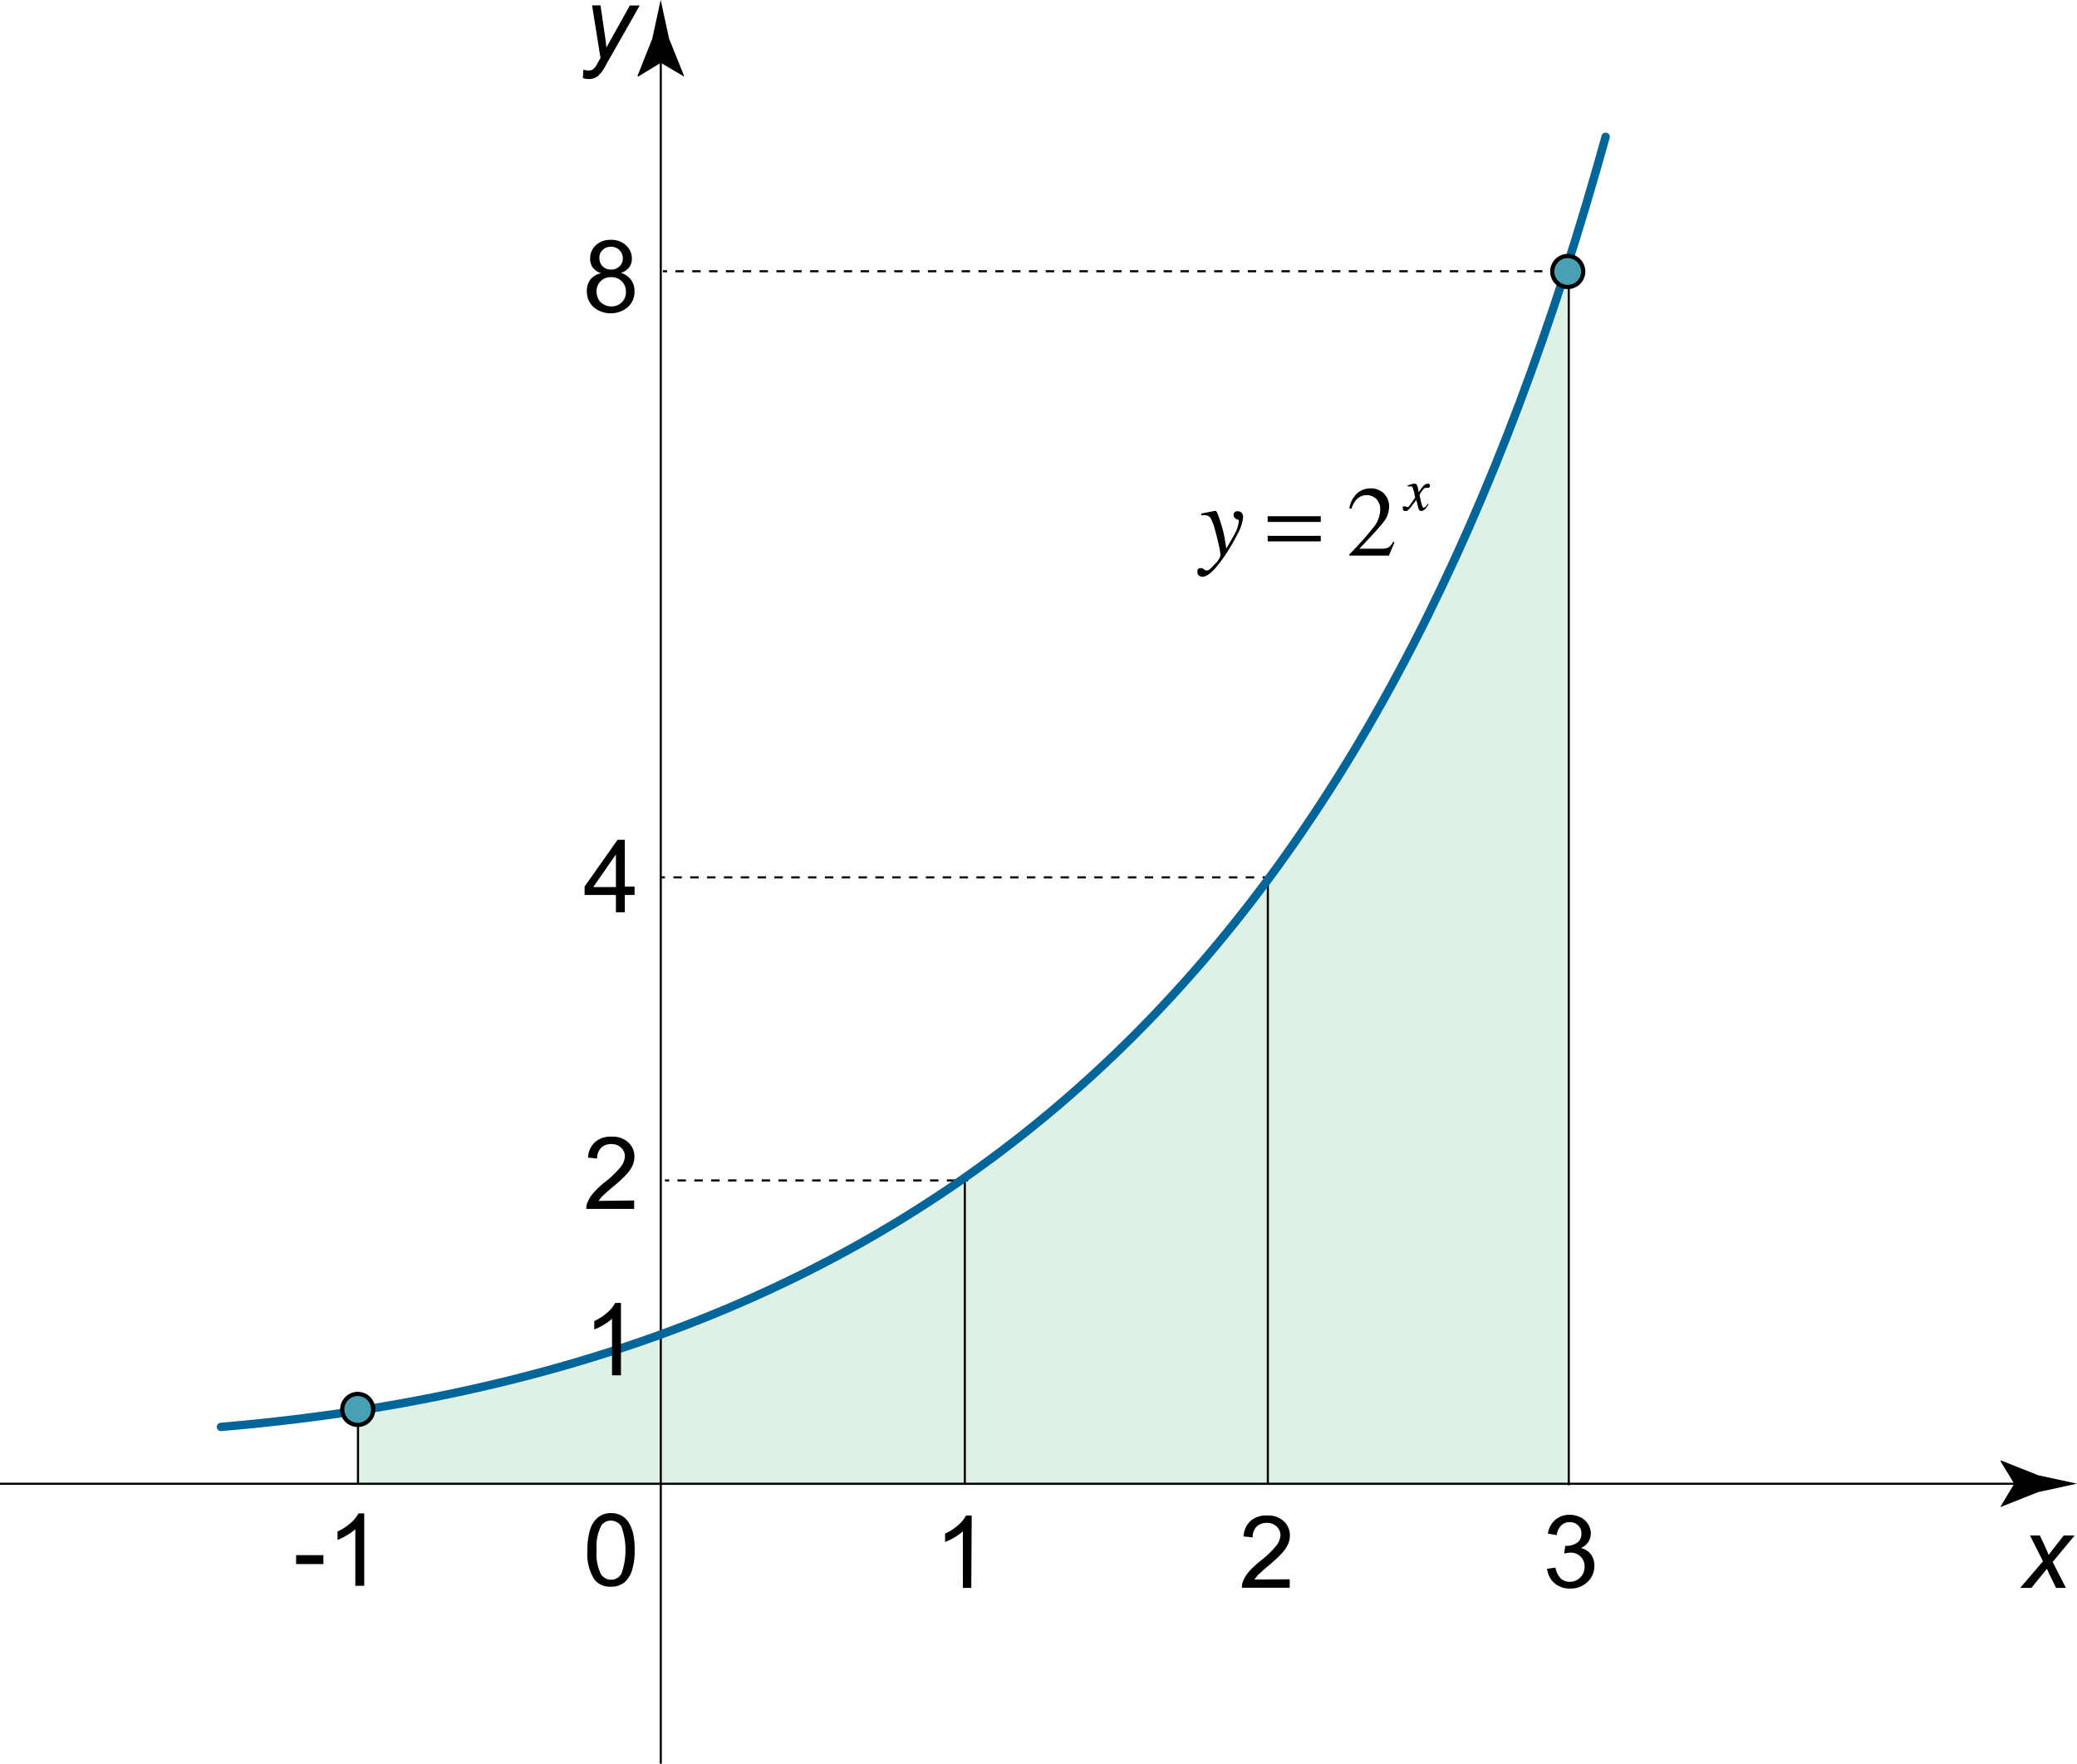 <svg id="Layer_1" data-name="Layer 1" xmlns="http://www.w3.org/2000/svg" viewBox="0 0 246.75 209.5"><defs><style>.cls-1{fill:#299951;opacity:0.15;isolation:isolate;}.cls-2{fill:#131312;}.cls-3,.cls-4,.cls-5,.cls-6,.cls-7,.cls-8{fill:none;}.cls-4,.cls-5,.cls-6,.cls-7,.cls-9{stroke:#000;}.cls-4,.cls-5,.cls-6,.cls-7{stroke-width:0.25px;}.cls-5,.cls-6,.cls-7{stroke-miterlimit:10;}.cls-6{stroke-dasharray:1 1;}.cls-7{stroke-dasharray:1 1;}.cls-8{stroke:#069;stroke-linecap:round;}.cls-9{fill:#48a0b5;stroke-width:0.5px;}</style></defs><g id="_Layer_" data-name="&lt;Layer&gt;"><path class="cls-1" d="M186.49,30.54c-23.86,75.25-65.58,124.85-144.11,137l.15-.21v8.88l0,.26H186.61l-.24-.1V31.19Z"/><path class="cls-2" d="M78.58,176.25"/><line class="cls-3" x1="105.5" y1="176.33" x2="106.5" y2="176.33"/><line class="cls-4" y1="176.25" x2="240.64" y2="176.25"/><path d="M239.29,176.25l-1.64-2.7.09-.06,4.4,1.75,4.61,1-4.61,1-4.4,1.75-.09,0Z"/><line class="cls-4" x1="78.5" y1="209.5" x2="78.5" y2="6.11"/><path d="M78.5,7.46,75.8,9.1,75.74,9l1.75-4.4c.33-1.54.67-3.07,1-4.61.34,1.54.67,3.07,1,4.61L81.26,9l0,.09Z"/><path d="M240,188.62l2.71-3.16-1.55-3.07h1.17l.53,1.11c.19.42.37.81.52,1.19l1.8-2.3h1.29l-2.61,3.15,1.57,3.08h-1.17l-.62-1.27c-.14-.27-.29-.6-.46-1l-1.85,2.27Z"/><path d="M115.39,188.62h-1V181.9a5.4,5.4,0,0,1-1,.72,6.29,6.29,0,0,1-1.11.55v-1a6.28,6.28,0,0,0,1.55-1,4.07,4.07,0,0,0,.94-1.15h.67Z"/><path d="M35.18,185.79v-1.06h3.24v1.06Z"/><path d="M43.27,188.37H42.21v-6.72a5.4,5.4,0,0,1-1,.72,6.29,6.29,0,0,1-1.11.55v-1a6.28,6.28,0,0,0,1.55-1,4.07,4.07,0,0,0,.94-1.15h.68Z"/><path class="cls-5" d="M186.37,176.42V31.27"/><path d="M69.79,184.13a7.82,7.82,0,0,1,.32-2.45,3,3,0,0,1,.93-1.43,2.35,2.35,0,0,1,1.55-.51,2.5,2.5,0,0,1,1.22.28,2.43,2.43,0,0,1,.86.8,4.56,4.56,0,0,1,.53,1.28,8.38,8.38,0,0,1,.2,2,7.75,7.75,0,0,1-.32,2.44,3,3,0,0,1-.92,1.44,2.46,2.46,0,0,1-1.57.5,2.36,2.36,0,0,1-2-.89A5.69,5.69,0,0,1,69.79,184.13Zm1.09,0a5.43,5.43,0,0,0,.49,2.82,1.42,1.42,0,0,0,2.45,0,8.33,8.33,0,0,0,0-5.63,1.49,1.49,0,0,0-1.24-.69,1.35,1.35,0,0,0-1.16.61A5.48,5.48,0,0,0,70.88,184.13Z"/><path class="cls-5" d="M78.75,32.22h.5"/><path class="cls-6" d="M80.24,32.22H185.5"/><path class="cls-5" d="M186,32.22h.5"/><path d="M69.24,9.27l.07-1a2.08,2.08,0,0,0,.64.1.86.86,0,0,0,.52-.15A2.39,2.39,0,0,0,71,7.49l.34-.61-1-6.24h1l.46,3.15q.15.93.24,1.86l2.79-5H76L72,7.69a4.38,4.38,0,0,1-1,1.37,1.69,1.69,0,0,1-1,.33A2.27,2.27,0,0,1,69.24,9.27Z"/><path d="M153.22,187.6v1h-5.68a1.86,1.86,0,0,1,.12-.74,4.34,4.34,0,0,1,.69-1.14,11.32,11.32,0,0,1,1.38-1.3,11.28,11.28,0,0,0,1.9-1.82,2.17,2.17,0,0,0,.49-1.27,1.39,1.39,0,0,0-.45-1,1.61,1.61,0,0,0-1.17-.43,1.67,1.67,0,0,0-1.22.45,1.75,1.75,0,0,0-.46,1.27l-1.08-.11a2.66,2.66,0,0,1,.83-1.85,2.86,2.86,0,0,1,2-.64,2.7,2.7,0,0,1,1.95.69,2.24,2.24,0,0,1,.72,1.7,2.58,2.58,0,0,1-.21,1,3.91,3.91,0,0,1-.7,1.05,16.62,16.62,0,0,1-1.62,1.51c-.64.53-1,.89-1.22,1.08a3.74,3.74,0,0,0-.45.57Z"/><path d="M183.8,186.35l1-.14a2.3,2.3,0,0,0,.62,1.29,1.56,1.56,0,0,0,1.07.4,1.71,1.71,0,0,0,1.25-.52,1.74,1.74,0,0,0,.51-1.28,1.58,1.58,0,0,0-.47-1.19,1.64,1.64,0,0,0-1.21-.48,3,3,0,0,0-.74.12l.12-.92h.17a2.2,2.2,0,0,0,1.21-.35,1.22,1.22,0,0,0,.54-1.09,1.27,1.27,0,0,0-.39-1,1.43,1.43,0,0,0-1-.38,1.41,1.41,0,0,0-1,.39,1.88,1.88,0,0,0-.53,1.16l-1.06-.19a2.71,2.71,0,0,1,.88-1.64,2.56,2.56,0,0,1,1.71-.59,2.79,2.79,0,0,1,1.29.3,2.23,2.23,0,0,1,.91.83,2.06,2.06,0,0,1,.31,1.1,1.82,1.82,0,0,1-.3,1,2,2,0,0,1-.88.72,2,2,0,0,1,1.18.73,2.25,2.25,0,0,1,.42,1.39,2.53,2.53,0,0,1-.82,1.91,2.86,2.86,0,0,1-2.07.78,2.75,2.75,0,0,1-1.88-.67A2.61,2.61,0,0,1,183.8,186.35Z"/><path d="M75.34,142.6v1H69.66a1.86,1.86,0,0,1,.12-.74,4.13,4.13,0,0,1,.7-1.14,10,10,0,0,1,1.38-1.3,11.53,11.53,0,0,0,1.89-1.82,2.17,2.17,0,0,0,.49-1.27,1.39,1.39,0,0,0-.45-1,1.61,1.61,0,0,0-1.17-.43,1.69,1.69,0,0,0-1.22.45,1.79,1.79,0,0,0-.46,1.27l-1.08-.11a2.62,2.62,0,0,1,.84-1.85,2.81,2.81,0,0,1,2-.64,2.7,2.7,0,0,1,1.95.69,2.24,2.24,0,0,1,.72,1.7,2.58,2.58,0,0,1-.21,1,3.91,3.91,0,0,1-.7,1.05A15.5,15.5,0,0,1,72.79,141c-.64.53-1,.89-1.22,1.08a3.74,3.74,0,0,0-.45.57Z"/><path d="M71.42,32.46a2,2,0,0,1-1-.69,1.77,1.77,0,0,1-.31-1.06,2.09,2.09,0,0,1,.67-1.58,2.53,2.53,0,0,1,1.79-.64,2.49,2.49,0,0,1,1.81.66,2.09,2.09,0,0,1,.69,1.59,1.77,1.77,0,0,1-.31,1,2,2,0,0,1-1,.68,2.18,2.18,0,0,1,1.62,2.2,2.45,2.45,0,0,1-.78,1.85,3.18,3.18,0,0,1-4.1,0,2.5,2.5,0,0,1-.78-1.88,2.22,2.22,0,0,1,.43-1.4A2.1,2.1,0,0,1,71.42,32.46Zm-.55,2.18a1.92,1.92,0,0,0,.21.87,1.44,1.44,0,0,0,.64.65,1.78,1.78,0,0,0,.9.24,1.72,1.72,0,0,0,1.25-.49,1.66,1.66,0,0,0,.49-1.24,1.69,1.69,0,0,0-1.77-1.75,1.67,1.67,0,0,0-1.24.49A1.7,1.7,0,0,0,70.87,34.64Zm.34-4a1.35,1.35,0,0,0,.39,1,1.37,1.37,0,0,0,1,.38,1.36,1.36,0,0,0,1-.38,1.28,1.28,0,0,0,.39-.94,1.33,1.33,0,0,0-.41-1,1.36,1.36,0,0,0-1-.39,1.39,1.39,0,0,0-1,.39A1.23,1.23,0,0,0,71.21,30.67Z"/><path d="M73.17,108.37v-2.06H69.45v-1l3.92-5.56h.86v5.56h1.16v1H74.23v2.06Zm0-3v-3.87l-2.69,3.87Z"/><path class="cls-5" d="M42.53,176.25v-9.17"/><path class="cls-5" d="M78.5,104.22H79"/><path class="cls-7" d="M80,104.22H149.5"/><path class="cls-5" d="M150,104.22h.49"/><path class="cls-5" d="M79,140.22h.5"/><path class="cls-7" d="M80.49,140.22H114"/><path class="cls-5" d="M114.5,140.22h.5"/><path class="cls-5" d="M150.62,176.25V104.77"/><path class="cls-5" d="M114.62,176.25v-36.1"/><path class="cls-8" d="M26.25,169.5c94.25-8,140-64.75,164.5-153.25"/><path d="M73.77,163.37H72.71v-6.72a5.4,5.4,0,0,1-1,.72,6.29,6.29,0,0,1-1.11.55v-1a6.28,6.28,0,0,0,1.55-1,4.07,4.07,0,0,0,.94-1.15h.68Z"/><circle class="cls-9" cx="186.25" cy="32.25" r="1.84"/><circle class="cls-9" cx="42.5" cy="167.42" r="1.84"/><path d="M142.31,67.62a.42.42,0,0,1,.34-.14.51.51,0,0,1,.25.06,1.11,1.11,0,0,1,.24.16l.08.06.08,0,.1,0c.19,0,.5-.26.92-.76A2.26,2.26,0,0,0,145,66a7.56,7.56,0,0,0-.21-1.29c-.15-.64-.29-1.21-.43-1.71a6.36,6.36,0,0,0-.52-1.43.8.8,0,0,0-.7-.37H143l-.29,0V61l1.59-.31h.13c.1,0,.28.42.56,1.31a15.18,15.18,0,0,1,.47,1.75l.23,1.4c.41-.69.71-1.22.91-1.58a4.24,4.24,0,0,0,.56-1.52.45.45,0,0,0,0-.2.32.32,0,0,0-.16-.17l-.1,0a.79.79,0,0,1-.22-.18.48.48,0,0,1-.13-.34.43.43,0,0,1,.12-.31.48.48,0,0,1,.35-.12.69.69,0,0,1,.48.17.8.8,0,0,1,.18.59,5.4,5.4,0,0,1-.69,2,20.81,20.81,0,0,1-1.17,2.05,18.13,18.13,0,0,1-1.4,1.91c-.63.71-1.14,1.06-1.55,1.06a.67.67,0,0,1-.43-.14.49.49,0,0,1-.18-.4A.45.45,0,0,1,142.31,67.62Z"/><path d="M150.6,61.32h6.31V62H150.6Zm0,2.33h6.31v.66H150.6Z"/><path d="M160.29,65.87a40,40,0,0,0,2.92-3.27,3.45,3.45,0,0,0,.76-2,1.75,1.75,0,0,0-.46-1.32,1.55,1.55,0,0,0-1.12-.46,1.62,1.62,0,0,0-1.3.59,3.18,3.18,0,0,0-.53,1l-.25,0a3,3,0,0,1,1-1.88,2.46,2.46,0,0,1,1.5-.52,2.19,2.19,0,0,1,1.61.62,2.15,2.15,0,0,1,.61,1.53,3.06,3.06,0,0,1-.66,1.85q-.68.88-2.88,3.17h2.69A1.66,1.66,0,0,0,165,65a1.8,1.8,0,0,0,.51-.65l.16.07L165,66h-4.69v-.13Z"/><path d="M166.64,60.21a.27.27,0,0,1,.16-.06h.09l.08,0,.12.07h.1a.18.18,0,0,0,.13,0,3.09,3.09,0,0,0,.23-.3q.13-.16.57-.81a2.8,2.8,0,0,0-.08-.36c0-.23-.09-.42-.14-.58a1.37,1.37,0,0,0-.11-.32.22.22,0,0,0-.19-.07l-.19,0-.19,0,0-.11.38-.13.27-.08.21,0a.26.26,0,0,1,.21.09,1.37,1.37,0,0,1,.18.53l.07.39q.31-.46.48-.66a1.65,1.65,0,0,1,.29-.26.52.52,0,0,1,.26-.08.48.48,0,0,1,.18,0,.23.23,0,0,1,.13.23.24.24,0,0,1-.06.18.22.22,0,0,1-.17.07h-.07s-.05,0-.07,0l-.09,0-.07,0h0c-.1,0-.25.13-.43.39a1.84,1.84,0,0,0-.27.46,3,3,0,0,0,.06.33c.05.18.09.38.14.59a3.62,3.62,0,0,0,.12.4c.05.13.11.19.17.19a.28.28,0,0,0,.19-.1c.06-.07.16-.19.29-.37l.09.06a4.39,4.39,0,0,1-.3.45.82.82,0,0,1-.56.35.29.29,0,0,1-.27-.16,1.08,1.08,0,0,1-.11-.31l-.21-.84-.7.91a2.41,2.41,0,0,1-.31.32.5.5,0,0,1-.27.08.31.31,0,0,1-.3-.14.29.29,0,0,1,0-.17A.19.19,0,0,1,166.64,60.21Z"/></g></svg>